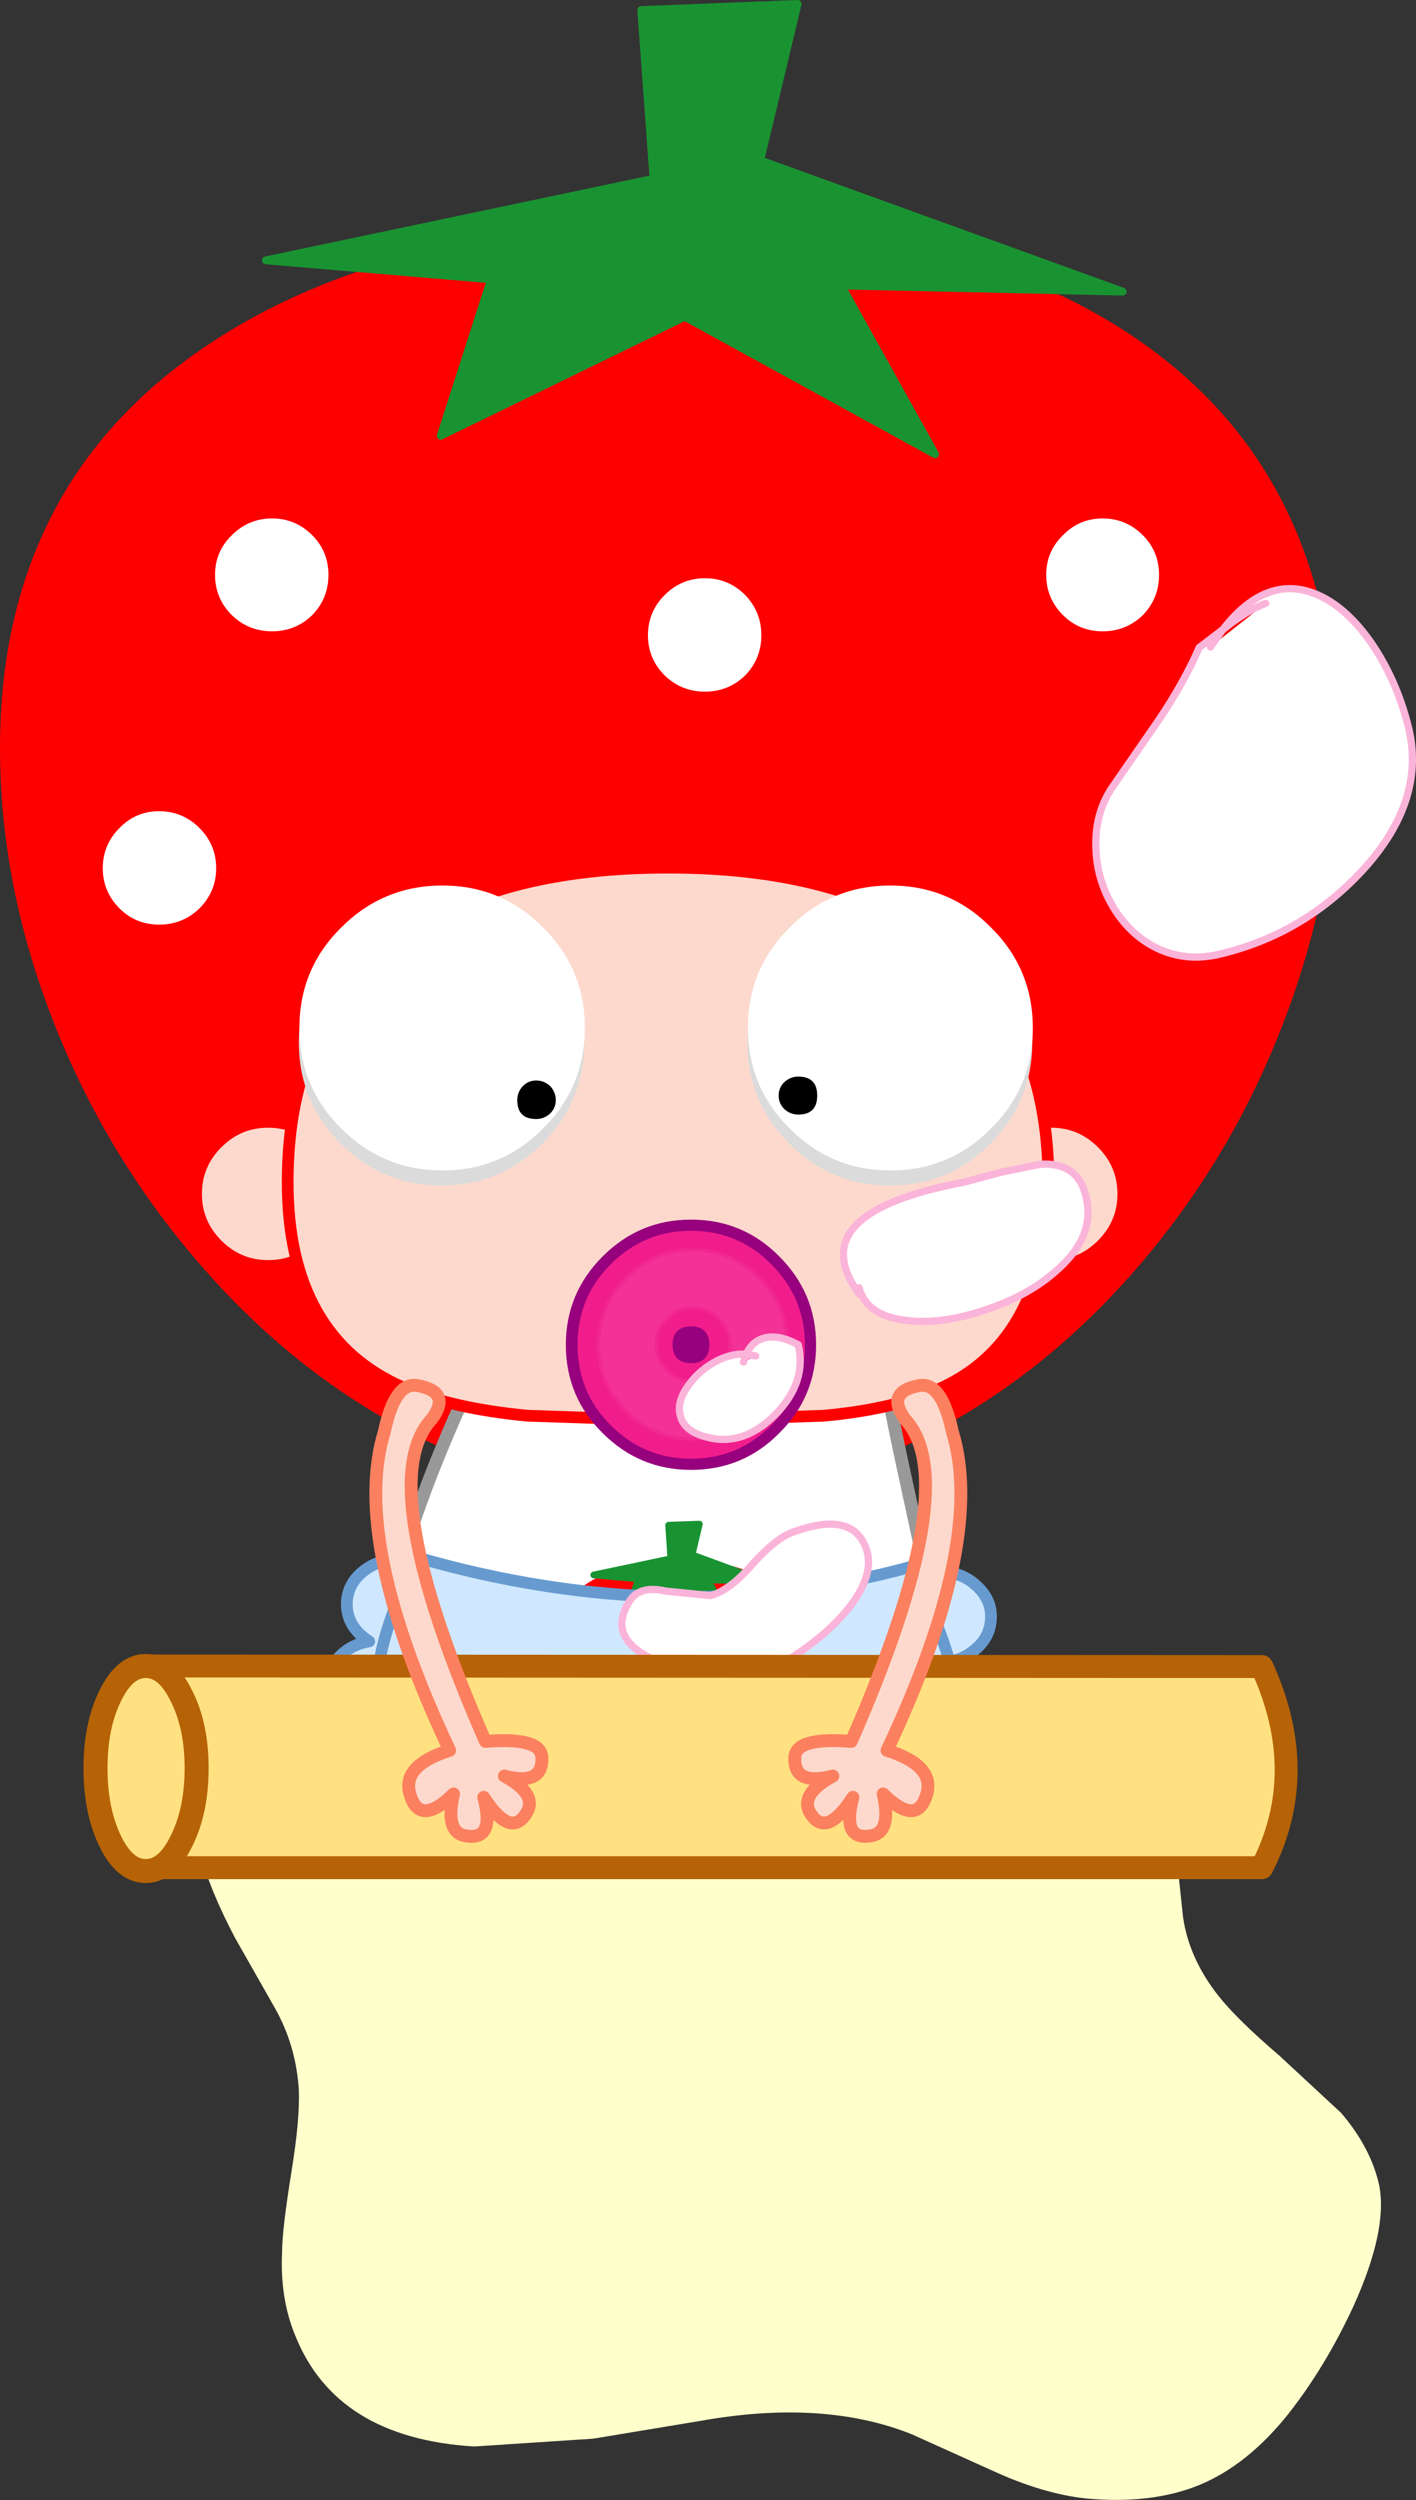 <?xml version="1.0" encoding="UTF-8" standalone="no"?>
<svg xmlns:xlink="http://www.w3.org/1999/xlink" height="223.75px" width="126.75px" xmlns="http://www.w3.org/2000/svg">
  <rect width="100%" height="100%" fill="#333333" stroke="none"/>
  <g transform="matrix(1.0, 0.0, 0.0, 1.0, 63.05, 92.65)">
    <path d="M39.3 -61.1 Q55.9 -49.1 55.9 -25.7 55.9 -13.6 51.3 -1.55 46.8 10.3 38.75 19.8 30.5 29.55 20.05 35.0 9.0 40.8 -2.9 40.8 -14.8 40.8 -26.0 35.0 -36.55 29.55 -44.9 19.8 -53.1 10.25 -57.7 -1.55 -62.4 -13.6 -62.4 -25.7 -62.4 -48.9 -44.3 -61.1 -28.2 -72.0 -1.75 -72.0 24.3 -72.0 39.3 -61.1" fill="#ff0000" fill-rule="evenodd" stroke="none"/>
    <path d="M39.3 -61.1 Q24.3 -72.0 -1.75 -72.0 -28.2 -72.0 -44.3 -61.1 -62.4 -48.9 -62.4 -25.7 -62.4 -13.6 -57.7 -1.55 -53.1 10.25 -44.9 19.8 -36.55 29.55 -26.0 35.0 -14.8 40.8 -2.9 40.8 9.0 40.8 20.05 35.0 30.5 29.55 38.75 19.8 46.8 10.3 51.3 -1.55 55.9 -13.6 55.9 -25.7 55.9 -49.1 39.3 -61.1 Z" fill="none" stroke="#ff0000" stroke-linecap="round" stroke-linejoin="round" stroke-width="1.3"/>
    <path d="M-12.05 76.15 L-7.8 77.45 -8.95 83.0 Q-9.2 83.9 -8.45 85.1 L-6.75 87.4 Q-6.15 88.2 -6.1 89.9 -6.05 91.95 -6.9 93.75 -9.25 98.75 -17.1 98.55 -23.25 98.4 -26.75 96.15 -29.7 94.25 -30.35 91.15 -30.95 88.5 -29.7 86.05 -28.5 83.65 -26.5 83.15 -23.4 82.4 -21.75 83.1 L-20.45 83.75 -18.6 84.2 -15.0 83.95 -13.7 83.0 Q-13.0 82.4 -12.05 76.15" fill="#199332" fill-rule="evenodd" stroke="none"/>
    <path d="M6.6 76.15 Q7.6 82.4 8.25 83.0 9.05 83.75 9.6 83.95 L13.2 84.2 15.0 83.75 16.35 83.1 Q18.0 82.4 21.1 83.15 23.1 83.65 24.3 86.05 25.55 88.5 24.95 91.15 24.3 94.25 21.35 96.15 17.85 98.4 11.7 98.55 3.85 98.75 1.45 93.75 0.6 91.95 0.7 89.9 0.75 88.15 1.35 87.4 L3.05 85.1 Q3.8 83.85 3.55 83.0 L2.35 77.45 6.6 76.15" fill="#199332" fill-rule="evenodd" stroke="none"/>
    <path d="M-18.0 25.1 L15.55 26.95 Q16.3 31.75 17.75 38.5 L20.05 49.1 Q22.5 60.9 21.7 66.7 20.65 74.5 14.0 77.65 6.5 81.25 -9.5 79.9 -44.45 77.0 -18.0 25.1" fill="#ffffff" fill-rule="evenodd" stroke="none"/>
    <path d="M15.55 26.95 Q16.3 31.75 17.75 38.5 L20.05 49.1 Q22.5 60.9 21.7 66.7 20.65 74.5 14.0 77.65 6.5 81.25 -9.5 79.9 -44.45 77.0 -18.0 25.1" fill="none" stroke="#999999" stroke-linecap="round" stroke-linejoin="round" stroke-width="1.15"/>
    <path d="M-2.4 70.55 Q-7.05 70.55 -10.65 66.0 -14.1 61.7 -14.1 56.65 -14.1 52.05 -10.5 49.6 -7.35 47.45 -2.1 47.45 3.1 47.45 6.05 49.6 9.35 52.0 9.35 56.65 9.35 61.7 5.9 66.0 2.3 70.55 -2.4 70.55" fill="#ff0000" fill-rule="evenodd" stroke="none"/>
    <path d="M-2.4 70.55 Q2.3 70.55 5.9 66.0 9.35 61.7 9.35 56.65 9.35 52.0 6.05 49.6 3.1 47.45 -2.1 47.45 -7.35 47.45 -10.5 49.6 -14.1 52.05 -14.1 56.65 -14.1 61.7 -10.65 66.0 -7.05 70.55 -2.4 70.55 Z" fill="none" stroke="#ff0000" stroke-linecap="round" stroke-linejoin="round" stroke-width="0.9"/>
    <path d="M0.3 48.75 L2.0 51.75 -2.45 49.3 -6.8 51.4 -5.9 48.65 -9.9 48.3 -3.0 46.85 -3.2 43.85 -0.45 43.75 -1.1 46.5 5.3 48.85 0.3 48.75" fill="#199332" fill-rule="evenodd" stroke="none"/>
    <path d="M0.3 48.75 L2.0 51.75 -2.45 49.3 -6.8 51.4 -5.9 48.65 -9.9 48.3 -3.0 46.85 -3.2 43.85 -0.45 43.75 -1.1 46.5 5.3 48.85 0.3 48.75 Z" fill="none" stroke="#199332" stroke-linecap="round" stroke-linejoin="round" stroke-width="0.6"/>
    <path d="M-32.6 55.55 Q-31.55 54.5 -30.0 54.25 -32.1 52.9 -32.0 50.7 -31.9 49.05 -30.5 47.95 -29.1 46.85 -27.2 46.9 -25.3 47.0 -24.05 48.25 -22.75 49.5 -22.85 51.2 -22.9 52.6 -24.0 53.7 -25.05 54.75 -26.6 54.95 -24.5 56.3 -24.65 58.5 -24.75 60.2 -26.1 61.25 L-25.75 61.25 Q-23.85 61.35 -22.55 62.6 -21.3 63.85 -21.4 65.55 -21.45 66.55 -22.0 67.35 -20.75 66.7 -19.4 66.75 -17.7 66.85 -16.45 67.95 -15.25 69.0 -15.05 70.45 -13.5 69.0 -11.45 69.15 -9.55 69.25 -8.3 70.5 -7.0 71.75 -7.1 73.45 -7.15 75.1 -8.6 76.2 -10.0 77.35 -11.9 77.25 -13.6 77.15 -14.85 76.1 -16.05 75.0 -16.2 73.55 -17.75 75.0 -19.8 74.85 -21.7 74.75 -22.95 73.5 -24.2 72.25 -24.15 70.55 -24.05 69.55 -23.55 68.8 -24.7 69.45 -26.15 69.35 -28.05 69.25 -29.35 68.0 -30.6 66.75 -30.5 65.05 -30.4 63.35 -29.05 62.3 L-29.4 62.3 Q-31.3 62.2 -32.55 60.95 -33.8 59.7 -33.75 58.0 -33.65 56.6 -32.6 55.55" fill="#cfe8ff" fill-rule="evenodd" stroke="none"/>
    <path d="M-32.6 55.55 Q-33.65 56.6 -33.75 58.0 -33.8 59.7 -32.55 60.95 -31.3 62.2 -29.4 62.3 L-29.05 62.3 Q-30.4 63.35 -30.5 65.05 -30.6 66.75 -29.35 68.0 -28.05 69.25 -26.15 69.35 -24.7 69.45 -23.55 68.8 -24.05 69.55 -24.15 70.55 -24.2 72.25 -22.95 73.5 -21.7 74.75 -19.8 74.85 -17.75 75.0 -16.2 73.55 -16.05 75.0 -14.85 76.1 -13.6 77.15 -11.9 77.25 -10.0 77.35 -8.6 76.2 -7.15 75.1 -7.1 73.45 -7.0 71.75 -8.3 70.5 -9.55 69.25 -11.45 69.15 -13.5 69.0 -15.05 70.45 -15.25 69.0 -16.45 67.95 -17.7 66.85 -19.4 66.75 -20.75 66.7 -22.0 67.35 -21.45 66.55 -21.4 65.55 -21.3 63.85 -22.55 62.6 -23.85 61.35 -25.75 61.25 L-26.1 61.25 Q-24.75 60.2 -24.65 58.5 -24.5 56.3 -26.6 54.95 -25.05 54.75 -24.0 53.7 -22.9 52.6 -22.85 51.2 -22.75 49.5 -24.05 48.25 -25.3 47.0 -27.2 46.9 -29.1 46.85 -30.5 47.95 -31.9 49.05 -32.0 50.7 -32.1 52.9 -30.0 54.25 -31.55 54.5 -32.6 55.55 Z" fill="none" stroke="#679bd0" stroke-linecap="round" stroke-linejoin="round" stroke-width="1.05"/>
    <path d="M-2.8 78.2 Q-4.65 78.15 -5.95 76.85 -7.2 75.6 -7.15 73.9 -7.05 72.25 -5.65 71.15 -4.2 70.05 -2.35 70.1 0.65 70.25 1.65 72.7 2.1 71.35 3.35 70.55 4.65 69.75 6.25 69.85 8.2 69.95 9.45 71.2 9.8 69.75 11.1 68.85 12.45 67.95 14.1 68.05 L15.25 68.25 Q14.85 67.35 14.9 66.45 15.0 64.95 16.15 63.9 17.35 62.8 19.0 62.7 17.35 61.3 17.5 59.45 17.6 57.8 19.0 56.7 20.35 55.6 22.25 55.65 24.15 55.75 25.45 57.0 26.7 58.25 26.6 59.95 26.55 61.45 25.35 62.55 24.2 63.6 22.5 63.75 24.15 65.05 24.05 66.95 23.95 68.65 22.55 69.75 21.15 70.85 19.25 70.75 L18.1 70.55 Q18.5 71.45 18.5 72.3 18.4 74.0 17.0 75.1 15.6 76.25 13.7 76.15 11.75 76.0 10.5 74.75 10.15 76.2 8.85 77.1 7.55 78.05 5.85 77.95 2.95 77.8 1.8 75.35 1.4 76.7 0.1 77.5 -1.15 78.3 -2.8 78.2" fill="#cfe8ff" fill-rule="evenodd" stroke="none"/>
    <path d="M-2.8 78.2 Q-1.15 78.3 0.1 77.5 1.4 76.7 1.8 75.35 2.95 77.8 5.85 77.95 7.55 78.05 8.85 77.1 10.15 76.2 10.5 74.75 11.75 76.0 13.7 76.15 15.6 76.25 17.0 75.1 18.4 74.0 18.5 72.3 18.5 71.45 18.1 70.55 L19.25 70.75 Q21.15 70.85 22.55 69.75 23.95 68.65 24.05 66.95 24.15 65.05 22.5 63.75 24.2 63.6 25.35 62.55 26.55 61.45 26.6 59.95 26.7 58.25 25.45 57.0 24.15 55.75 22.25 55.65 20.35 55.6 19.0 56.7 17.6 57.8 17.5 59.45 17.35 61.3 19.0 62.7 17.35 62.8 16.15 63.9 15.0 64.95 14.9 66.45 14.85 67.35 15.25 68.25 L14.1 68.05 Q12.45 67.95 11.1 68.85 9.8 69.75 9.45 71.2 8.2 69.95 6.25 69.85 4.65 69.75 3.35 70.55 2.1 71.35 1.65 72.7 0.65 70.25 -2.35 70.1 -4.2 70.05 -5.65 71.15 -7.05 72.25 -7.15 73.9 -7.2 75.6 -5.95 76.85 -4.65 78.15 -2.8 78.2 Z" fill="none" stroke="#679bd0" stroke-linecap="round" stroke-linejoin="round" stroke-width="1.05"/>
    <path d="M17.7 54.75 Q16.45 53.5 16.5 51.8 16.6 50.1 18.0 49.0 19.4 47.9 21.3 48.0 23.15 48.1 24.45 49.35 25.75 50.6 25.65 52.25 25.55 53.95 24.15 55.05 22.75 56.2 20.85 56.1 18.95 56.0 17.7 54.75" fill="#cfe8ff" fill-rule="evenodd" stroke="none"/>
    <path d="M17.7 54.75 Q18.95 56.0 20.85 56.1 22.75 56.2 24.15 55.05 25.55 53.95 25.65 52.25 25.75 50.6 24.45 49.35 23.15 48.1 21.3 48.0 19.4 47.9 18.0 49.0 16.6 50.1 16.5 51.8 16.45 53.5 17.7 54.75 Z" fill="none" stroke="#679bd0" stroke-linecap="round" stroke-linejoin="round" stroke-width="1.05"/>
    <path d="M-2.95 74.0 Q-39.25 72.6 -25.65 46.75 -2.7 53.35 18.4 47.6 33.3 75.45 -2.95 74.0" fill="#cfe8ff" fill-rule="evenodd" stroke="none"/>
    <path d="M-2.95 74.0 Q-39.25 72.6 -25.65 46.75 -2.7 53.35 18.4 47.6 33.3 75.45 -2.95 74.0 Z" fill="none" stroke="#679bd0" stroke-linecap="round" stroke-linejoin="round" stroke-width="1.05"/>
    <path d="M5.75 56.75 Q4.5 57.4 1.9 57.3 -0.7 57.25 -3.05 56.45 -9.1 54.45 -6.7 50.65 -5.8 49.2 -3.45 49.75 L0.55 50.15 Q2.25 49.7 4.25 47.4 6.35 45.05 7.85 44.5 12.8 42.65 14.25 45.4 15.65 48.05 12.6 51.65 9.75 54.95 4.75 57.4 L5.75 56.75" fill="#ffffff" fill-rule="evenodd" stroke="none"/>
    <path d="M5.75 56.75 Q4.5 57.4 1.9 57.3 -0.7 57.25 -3.05 56.45 -9.1 54.45 -6.7 50.65 -5.8 49.2 -3.45 49.75 L0.55 50.15 Q2.25 49.7 4.25 47.4 6.35 45.05 7.85 44.5 12.8 42.65 14.25 45.4 15.65 48.05 12.6 51.65 9.75 54.95 4.75 57.4" fill="none" stroke="#fbb4d9" stroke-linecap="round" stroke-linejoin="round" stroke-width="0.65"/>
    <path d="M-39.05 20.65 Q-41.7 20.65 -43.6 18.75 -45.5 16.85 -45.5 14.2 -45.5 11.55 -43.6 9.65 -41.7 7.75 -39.05 7.75 -36.4 7.75 -34.5 9.65 -32.6 11.55 -32.6 14.2 -32.6 16.85 -34.5 18.75 -36.4 20.65 -39.05 20.65" fill="#fdd9cd" fill-rule="evenodd" stroke="none"/>
    <path d="M-39.05 20.65 Q-36.4 20.65 -34.5 18.75 -32.6 16.85 -32.6 14.2 -32.6 11.55 -34.5 9.65 -36.4 7.75 -39.05 7.75 -41.7 7.75 -43.6 9.65 -45.5 11.55 -45.5 14.2 -45.5 16.85 -43.6 18.75 -41.7 20.65 -39.05 20.65 Z" fill="none" stroke="#ff0000" stroke-linecap="round" stroke-linejoin="round" stroke-width="1.05"/>
    <path d="M31.05 20.65 Q28.4 20.65 26.5 18.75 24.6 16.85 24.6 14.2 24.6 11.55 26.5 9.65 28.4 7.75 31.05 7.75 33.7 7.75 35.6 9.65 37.5 11.55 37.5 14.2 37.5 16.85 35.6 18.75 33.7 20.65 31.05 20.65" fill="#fdd9cd" fill-rule="evenodd" stroke="none"/>
    <path d="M31.05 20.65 Q28.4 20.65 26.5 18.75 24.6 16.85 24.6 14.2 24.6 11.55 26.5 9.65 28.4 7.75 31.05 7.75 33.7 7.75 35.6 9.65 37.5 11.55 37.5 14.2 37.5 16.85 35.6 18.75 33.7 20.65 31.05 20.65 Z" fill="none" stroke="#ff0000" stroke-linecap="round" stroke-linejoin="round" stroke-width="1.05"/>
    <path d="M-37.3 13.15 Q-37.3 -1.45 -27.3 -8.65 -18.55 -15.0 -3.25 -15.0 12.05 -15.0 20.85 -8.65 30.8 -1.4 30.8 13.15 30.8 27.1 21.25 31.55 17.2 33.45 10.7 34.05 L-2.45 34.5 -15.85 34.05 Q-22.6 33.4 -26.9 31.55 -37.3 27.05 -37.3 13.15" fill="#fdd9cd" fill-rule="evenodd" stroke="none"/>
    <path d="M-37.3 13.15 Q-37.3 27.05 -26.9 31.55 -22.6 33.4 -15.85 34.05 L-2.45 34.5 10.7 34.05 Q17.2 33.45 21.25 31.55 30.8 27.1 30.8 13.15 30.8 -1.4 20.85 -8.65 12.05 -15.0 -3.25 -15.0 -18.55 -15.0 -27.3 -8.65 -37.3 -1.45 -37.3 13.15 Z" fill="none" stroke="#ff0000" stroke-linecap="round" stroke-linejoin="round" stroke-width="1.05"/>
    <path d="M-23.55 -12.1 Q-18.25 -12.1 -14.5 -8.35 -10.75 -4.65 -10.75 0.65 -10.75 5.95 -14.5 9.7 -18.25 13.45 -23.55 13.45 -28.8 13.45 -32.55 9.7 -36.3 5.95 -36.3 0.65 -36.3 -4.65 -32.55 -8.35 -28.8 -12.1 -23.55 -12.1" fill="#dbdbdb" fill-rule="evenodd" stroke="none"/>
    <path d="M-23.45 -13.4 Q-18.15 -13.4 -14.45 -9.65 -10.7 -5.95 -10.7 -0.65 -10.7 4.65 -14.45 8.35 -18.15 12.1 -23.45 12.1 -28.75 12.1 -32.5 8.35 -36.25 4.65 -36.25 -0.65 -36.25 -5.95 -32.5 -9.65 -28.75 -13.4 -23.45 -13.4" fill="#ffffff" fill-rule="evenodd" stroke="none"/>
    <path d="M29.35 0.65 Q29.35 5.95 25.6 9.7 21.9 13.45 16.6 13.45 11.3 13.45 7.6 9.7 3.85 5.95 3.85 0.65 3.85 -4.65 7.6 -8.35 11.3 -12.1 16.6 -12.1 21.9 -12.1 25.6 -8.35 29.35 -4.65 29.35 0.65" fill="#dbdbdb" fill-rule="evenodd" stroke="none"/>
    <path d="M29.4 -0.65 Q29.4 4.65 25.65 8.35 21.95 12.1 16.65 12.1 11.35 12.1 7.65 8.35 3.9 4.65 3.9 -0.65 3.9 -5.95 7.65 -9.65 11.35 -13.4 16.65 -13.4 21.95 -13.4 25.65 -9.65 29.4 -5.95 29.4 -0.65" fill="#ffffff" fill-rule="evenodd" stroke="none"/>
    <path d="M-15.05 7.5 Q-16.75 7.5 -16.75 5.8 -16.75 5.1 -16.25 4.55 -15.75 4.05 -15.05 4.05 -14.35 4.05 -13.8 4.55 -13.3 5.1 -13.3 5.8 -13.3 6.5 -13.8 7.0 -14.35 7.5 -15.05 7.5" fill="#000000" fill-rule="evenodd" stroke="none"/>
    <path d="M8.4 7.1 Q7.7 7.1 7.15 6.6 6.65 6.1 6.65 5.4 6.65 4.7 7.15 4.2 7.7 3.7 8.4 3.7 10.1 3.7 10.1 5.4 10.1 7.1 8.4 7.1" fill="#000000" fill-rule="evenodd" stroke="none"/>
    <path d="M-11.9 27.7 Q-11.9 23.3 -8.75 20.15 -5.6 17.0 -1.2 17.0 3.25 17.0 6.4 20.15 9.5 23.25 9.5 27.7 9.5 32.15 6.4 35.25 3.25 38.4 -1.2 38.4 -5.6 38.4 -8.75 35.25 -11.9 32.15 -11.9 27.7" fill="#f11d8c" fill-rule="evenodd" stroke="none"/>
    <path d="M-11.9 27.7 Q-11.9 32.15 -8.75 35.25 -5.6 38.4 -1.2 38.4 3.25 38.4 6.4 35.25 9.5 32.15 9.5 27.7 9.5 23.25 6.4 20.15 3.25 17.0 -1.2 17.0 -5.6 17.0 -8.75 20.15 -11.9 23.3 -11.9 27.7 Z" fill="none" stroke="#97017e" stroke-linecap="round" stroke-linejoin="round" stroke-width="0.3"/>
    <path d="M-1.2 16.65 Q3.4 16.65 6.6 19.9 9.85 23.15 9.85 27.7 9.85 32.3 6.6 35.5 3.4 38.75 -1.2 38.75 -5.75 38.75 -9.0 35.5 -12.25 32.3 -12.25 27.7 -12.25 23.15 -9.0 19.9 -5.75 16.65 -1.2 16.65 M9.15 27.7 Q9.15 23.45 6.1 20.4 3.1 17.35 -1.2 17.35 -5.45 17.35 -8.5 20.4 -11.5 23.4 -11.5 27.7 -11.5 32.0 -8.5 35.0 -5.45 38.05 -1.2 38.05 3.1 38.05 6.1 35.0 9.15 32.0 9.15 27.7" fill="#97017e" fill-rule="evenodd" stroke="none"/>
    <path d="M9.15 27.7 Q9.15 32.0 6.1 35.0 3.1 38.05 -1.2 38.05 -5.45 38.05 -8.5 35.0 -11.5 32.0 -11.5 27.7 -11.5 23.4 -8.5 20.4 -5.45 17.35 -1.2 17.35 3.1 17.35 6.1 20.4 9.15 23.45 9.15 27.7 M-1.2 16.65 Q-5.75 16.65 -9.0 19.9 -12.25 23.15 -12.25 27.7 -12.25 32.3 -9.0 35.5 -5.75 38.75 -1.2 38.75 3.4 38.75 6.6 35.5 9.85 32.3 9.85 27.7 9.85 23.15 6.6 19.9 3.4 16.65 -1.2 16.65" fill="none" stroke="#97017e" stroke-linecap="round" stroke-linejoin="round" stroke-width="0.3"/>
    <path d="M-2.55 27.7 Q-2.55 26.35 -1.2 26.35 0.15 26.35 0.15 27.7 0.15 29.05 -1.2 29.05 -2.55 29.05 -2.55 27.7" fill="#97017e" fill-rule="evenodd" stroke="none"/>
    <path d="M-2.55 27.7 Q-2.55 29.05 -1.2 29.05 0.15 29.05 0.15 27.7 0.15 26.35 -1.2 26.35 -2.55 26.35 -2.55 27.7 Z" fill="none" stroke="#97017e" stroke-linecap="round" stroke-linejoin="round" stroke-width="0.6"/>
    <path d="M-6.9 27.7 Q-6.9 30.1 -5.15 31.85 -3.45 33.55 -1.05 33.55 1.4 33.55 3.1 31.85 4.85 30.1 4.85 27.7 4.85 25.25 3.1 23.55 1.4 21.8 -1.05 21.8 -3.45 21.8 -5.15 23.55 -6.9 25.25 -6.9 27.7 Z" fill="none" stroke="#f11d8c" stroke-linecap="round" stroke-linejoin="round" stroke-width="5.85"/>
    <path d="M-6.9 27.7 Q-6.9 30.1 -5.15 31.85 -3.45 33.55 -1.05 33.55 1.4 33.55 3.1 31.85 4.85 30.1 4.85 27.7 4.85 25.25 3.1 23.55 1.4 21.8 -1.05 21.8 -3.45 21.8 -5.15 23.55 -6.9 25.25 -6.9 27.7 Z" fill="none" stroke="#f11d8c" stroke-linecap="round" stroke-linejoin="round" stroke-width="6.05"/>
    <path d="M-6.9 27.7 Q-6.9 30.1 -5.15 31.85 -3.45 33.55 -1.05 33.55 1.4 33.55 3.1 31.85 4.85 30.1 4.85 27.7 4.85 25.25 3.1 23.55 1.4 21.8 -1.05 21.8 -3.45 21.8 -5.15 23.55 -6.9 25.25 -6.9 27.7 Z" fill="none" stroke="#f22891" stroke-linecap="round" stroke-linejoin="round" stroke-width="5.45"/>
    <path d="M-6.9 27.7 Q-6.9 30.1 -5.15 31.85 -3.45 33.55 -1.05 33.55 1.4 33.55 3.1 31.85 4.85 30.1 4.85 27.7 4.85 25.25 3.1 23.55 1.4 21.8 -1.05 21.8 -3.45 21.8 -5.15 23.55 -6.9 25.25 -6.9 27.7 Z" fill="none" stroke="#f33196" stroke-linecap="round" stroke-linejoin="round" stroke-width="4.85"/>
    <path d="M13.85 23.15 Q8.55 15.9 23.25 13.15 L26.6 12.25 30.05 11.55 Q33.85 11.3 34.3 15.25 34.65 18.2 31.75 20.85 29.2 23.25 25.1 24.6 21.05 25.95 17.9 25.5 14.5 25.05 13.85 22.6 L13.85 23.15" fill="#ffffff" fill-rule="evenodd" stroke="none"/>
    <path d="M13.85 23.15 Q8.55 15.9 23.25 13.15 L26.6 12.25 30.05 11.55 Q33.85 11.3 34.3 15.25 34.65 18.2 31.75 20.85 29.2 23.25 25.1 24.6 21.05 25.95 17.9 25.5 14.5 25.05 13.85 22.6" fill="none" stroke="#fbb4d9" stroke-linecap="round" stroke-linejoin="round" stroke-width="0.65"/>
    <path d="M40.7 -28.25 Q42.95 -31.6 44.3 -34.7 L46.4 -36.3 Q50.75 -41.9 55.8 -38.95 58.15 -37.55 60.1 -34.5 62.0 -31.5 62.95 -27.85 64.75 -21.15 58.95 -14.8 53.7 -9.1 46.3 -7.3 43.2 -6.5 40.5 -7.8 38.05 -9.0 36.55 -11.55 35.1 -14.0 35.05 -16.85 34.95 -19.8 36.45 -22.1 L40.7 -28.25 M50.25 -38.65 Q48.85 -38.15 47.05 -36.8 L46.4 -36.3 45.3 -34.75 50.25 -38.65" fill="#ffffff" fill-rule="evenodd" stroke="none"/>
    <path d="M40.7 -28.25 Q42.95 -31.6 44.3 -34.7 L46.4 -36.3 Q50.75 -41.9 55.8 -38.95 58.15 -37.55 60.1 -34.5 62.0 -31.5 62.95 -27.85 64.75 -21.15 58.95 -14.8 53.7 -9.1 46.3 -7.3 43.2 -6.5 40.5 -7.8 38.05 -9.0 36.55 -11.55 35.1 -14.0 35.05 -16.85 34.95 -19.8 36.45 -22.1 L40.7 -28.25 M45.3 -34.75 L46.4 -36.3 47.05 -36.8 Q48.85 -38.15 50.25 -38.65" fill="none" stroke="#fbb4d9" stroke-linecap="round" stroke-linejoin="round" stroke-width="0.65"/>
    <path d="M3.5 29.25 L4.6 28.7 3.75 28.55 Q4.25 27.4 5.35 27.1 6.65 26.75 8.4 27.7 9.2 31.0 6.4 33.9 3.55 36.8 0.35 36.0 -1.8 35.5 -2.15 34.05 -2.5 32.8 -1.4 31.3 -0.35 29.85 1.3 29.05 2.6 28.45 3.75 28.55 L3.5 29.25" fill="#ffffff" fill-rule="evenodd" stroke="none"/>
    <path d="M3.5 29.25 L3.75 28.55 Q2.6 28.45 1.3 29.05 -0.35 29.85 -1.4 31.3 -2.5 32.8 -2.15 34.05 -1.8 35.5 0.35 36.0 3.55 36.8 6.4 33.9 9.2 31.0 8.4 27.7 6.65 26.75 5.35 27.1 4.25 27.4 3.75 28.55 L4.6 28.7" fill="none" stroke="#fbb4d9" stroke-linecap="round" stroke-linejoin="round" stroke-width="0.65"/>
    <path d="M-52.35 -18.55 Q-50.9 -20.05 -48.8 -20.05 -46.7 -20.05 -45.2 -18.55 -43.7 -17.05 -43.7 -14.95 -43.7 -12.85 -45.2 -11.35 -46.7 -9.9 -48.8 -9.9 -50.9 -9.9 -52.35 -11.35 -53.85 -12.85 -53.85 -14.95 -53.85 -17.05 -52.35 -18.55" fill="#ffffff" fill-rule="evenodd" stroke="none"/>
    <path d="M5.0 -78.3 L37.45 -66.55 12.25 -67.1 20.65 -52.0 -1.75 -64.3 -23.6 -53.65 -19.1 -67.65 -39.25 -69.35 -4.55 -76.65 -5.65 -91.75 8.35 -92.3 5.0 -78.3" fill="#199332" fill-rule="evenodd" stroke="none"/>
    <path d="M5.0 -78.3 L37.45 -66.55 12.25 -67.1 20.65 -52.0 -1.75 -64.3 -23.6 -53.65 -19.1 -67.65 -39.25 -69.35 -4.55 -76.65 -5.65 -91.75 8.35 -92.3 5.0 -78.3 Z" fill="none" stroke="#199332" stroke-linecap="round" stroke-linejoin="round" stroke-width="0.7"/>
    <path d="M-38.7 -36.15 Q-40.8 -36.15 -42.3 -37.6 -43.8 -39.1 -43.8 -41.2 -43.8 -43.3 -42.3 -44.75 -40.8 -46.25 -38.7 -46.25 -36.6 -46.25 -35.1 -44.75 -33.65 -43.3 -33.65 -41.2 -33.65 -39.1 -35.1 -37.6 -36.6 -36.15 -38.7 -36.15" fill="#ffffff" fill-rule="evenodd" stroke="none"/>
    <path d="M0.05 -30.75 Q-2.05 -30.75 -3.55 -32.2 -5.05 -33.7 -5.05 -35.8 -5.05 -37.9 -3.55 -39.4 -2.05 -40.9 0.05 -40.9 2.15 -40.9 3.65 -39.4 5.1 -37.9 5.1 -35.8 5.1 -33.7 3.65 -32.2 2.15 -30.75 0.05 -30.75" fill="#ffffff" fill-rule="evenodd" stroke="none"/>
    <path d="M35.65 -36.15 Q33.55 -36.15 32.1 -37.6 30.6 -39.1 30.6 -41.2 30.6 -43.3 32.1 -44.75 33.55 -46.25 35.65 -46.25 37.75 -46.25 39.25 -44.75 40.7 -43.3 40.7 -41.2 40.7 -39.1 39.25 -37.6 37.75 -36.15 35.65 -36.15" fill="#ffffff" fill-rule="evenodd" stroke="none"/>
    <path d="M18.0 58.75 Q26.6 57.9 31.65 58.95 39.1 60.5 41.1 66.4 41.75 68.5 42.15 72.35 L42.85 78.95 Q43.4 82.65 46.0 85.95 47.65 88.05 51.5 91.35 L57.0 96.45 Q59.65 99.55 60.4 102.9 61.2 106.9 58.1 113.75 55.6 119.15 52.3 123.35 48.65 127.95 44.3 129.75 40.0 131.5 34.15 130.95 30.45 130.55 26.2 128.65 L18.55 125.2 Q10.65 122.05 -0.3 124.0 L-9.95 125.6 -20.6 126.3 Q-33.0 125.55 -36.65 116.3 -38.0 113.0 -37.8 108.9 -37.8 106.9 -36.95 101.65 -36.2 97.05 -36.3 94.4 -36.55 90.4 -38.45 87.05 L-42.0 80.8 Q-44.3 76.45 -45.15 73.1 -47.7 63.7 -39.6 60.7 L4.25 59.55 18.0 58.75" fill="#ffffcc" fill-rule="evenodd" stroke="none"/>
    <path d="M-50.45 56.45 L-50.15 56.45 49.9 56.5 Q54.25 66.0 49.9 74.5 L-50.45 74.5 -50.45 56.45" fill="#ffe181" fill-rule="evenodd" stroke="none"/>
    <path d="M-50.15 56.45 L49.9 56.5 Q54.25 66.0 49.9 74.5 L-50.45 74.5 -50.45 56.45" fill="none" stroke="#b66206" stroke-linecap="round" stroke-linejoin="round" stroke-width="2.05"/>
    <path d="M-46.8 59.15 Q-45.45 61.8 -45.45 65.6 -45.45 69.4 -46.8 72.1 -48.1 74.8 -50.0 74.8 -51.9 74.8 -53.2 72.1 -54.5 69.4 -54.5 65.6 -54.5 61.8 -53.2 59.15 -51.9 56.45 -50.0 56.45 -48.1 56.45 -46.8 59.15" fill="#ffe181" fill-rule="evenodd" stroke="none"/>
    <path d="M-46.8 59.15 Q-45.45 61.8 -45.45 65.6 -45.45 69.4 -46.8 72.1 -48.1 74.8 -50.0 74.8 -51.9 74.8 -53.2 72.1 -54.5 69.4 -54.5 65.6 -54.5 61.8 -53.2 59.15 -51.9 56.45 -50.0 56.45 -48.1 56.45 -46.8 59.15 Z" fill="none" stroke="#b66206" stroke-linecap="round" stroke-linejoin="round" stroke-width="2.15"/>
    <path d="M13.15 63.2 Q23.3 40.05 17.95 34.35 16.2 31.9 19.25 31.35 21.25 31.0 22.2 35.5 25.2 45.25 16.35 64.0 20.8 65.4 19.85 68.1 18.95 70.8 16.0 67.9 16.8 71.35 14.9 71.65 12.25 72.1 13.3 68.2 10.9 71.9 9.5 69.65 8.45 67.95 11.5 66.3 7.95 67.2 8.1 64.6 8.2 62.8 13.15 63.2" fill="#fdd9cd" fill-rule="evenodd" stroke="none"/>
    <path d="M13.15 63.2 Q23.3 40.05 17.95 34.35 16.2 31.9 19.25 31.35 21.25 31.0 22.2 35.5 25.2 45.25 16.35 64.0 20.8 65.4 19.85 68.1 18.95 70.8 16.0 67.9 16.8 71.35 14.9 71.65 12.25 72.1 13.3 68.2 10.9 71.9 9.5 69.65 8.45 67.95 11.5 66.3 7.95 67.2 8.1 64.6 8.2 62.8 13.15 63.2 Z" fill="none" stroke="#fb805f" stroke-linecap="round" stroke-linejoin="round" stroke-width="1.15"/>
    <path d="M-28.65 35.5 Q-27.7 31.0 -25.7 31.35 -22.6 31.9 -24.4 34.35 -29.75 40.05 -19.6 63.2 -14.65 62.8 -14.55 64.6 -14.4 67.2 -17.9 66.3 -14.85 67.95 -15.95 69.65 -17.35 71.9 -19.75 68.2 -18.7 72.1 -21.35 71.65 -23.25 71.35 -22.45 67.9 -25.4 70.8 -26.3 68.1 -27.25 65.4 -22.8 64.0 -31.65 45.25 -28.65 35.5" fill="#fdd9cd" fill-rule="evenodd" stroke="none"/>
    <path d="M-28.65 35.5 Q-31.65 45.25 -22.8 64.0 -27.25 65.4 -26.3 68.1 -25.4 70.8 -22.45 67.9 -23.25 71.35 -21.35 71.65 -18.7 72.1 -19.75 68.2 -17.35 71.9 -15.95 69.65 -14.85 67.95 -17.9 66.3 -14.4 67.2 -14.55 64.6 -14.65 62.8 -19.6 63.2 -29.75 40.05 -24.4 34.35 -22.6 31.9 -25.7 31.35 -27.7 31.0 -28.65 35.5 Z" fill="none" stroke="#fb805f" stroke-linecap="round" stroke-linejoin="round" stroke-width="1.15"/>
  </g>
</svg>
